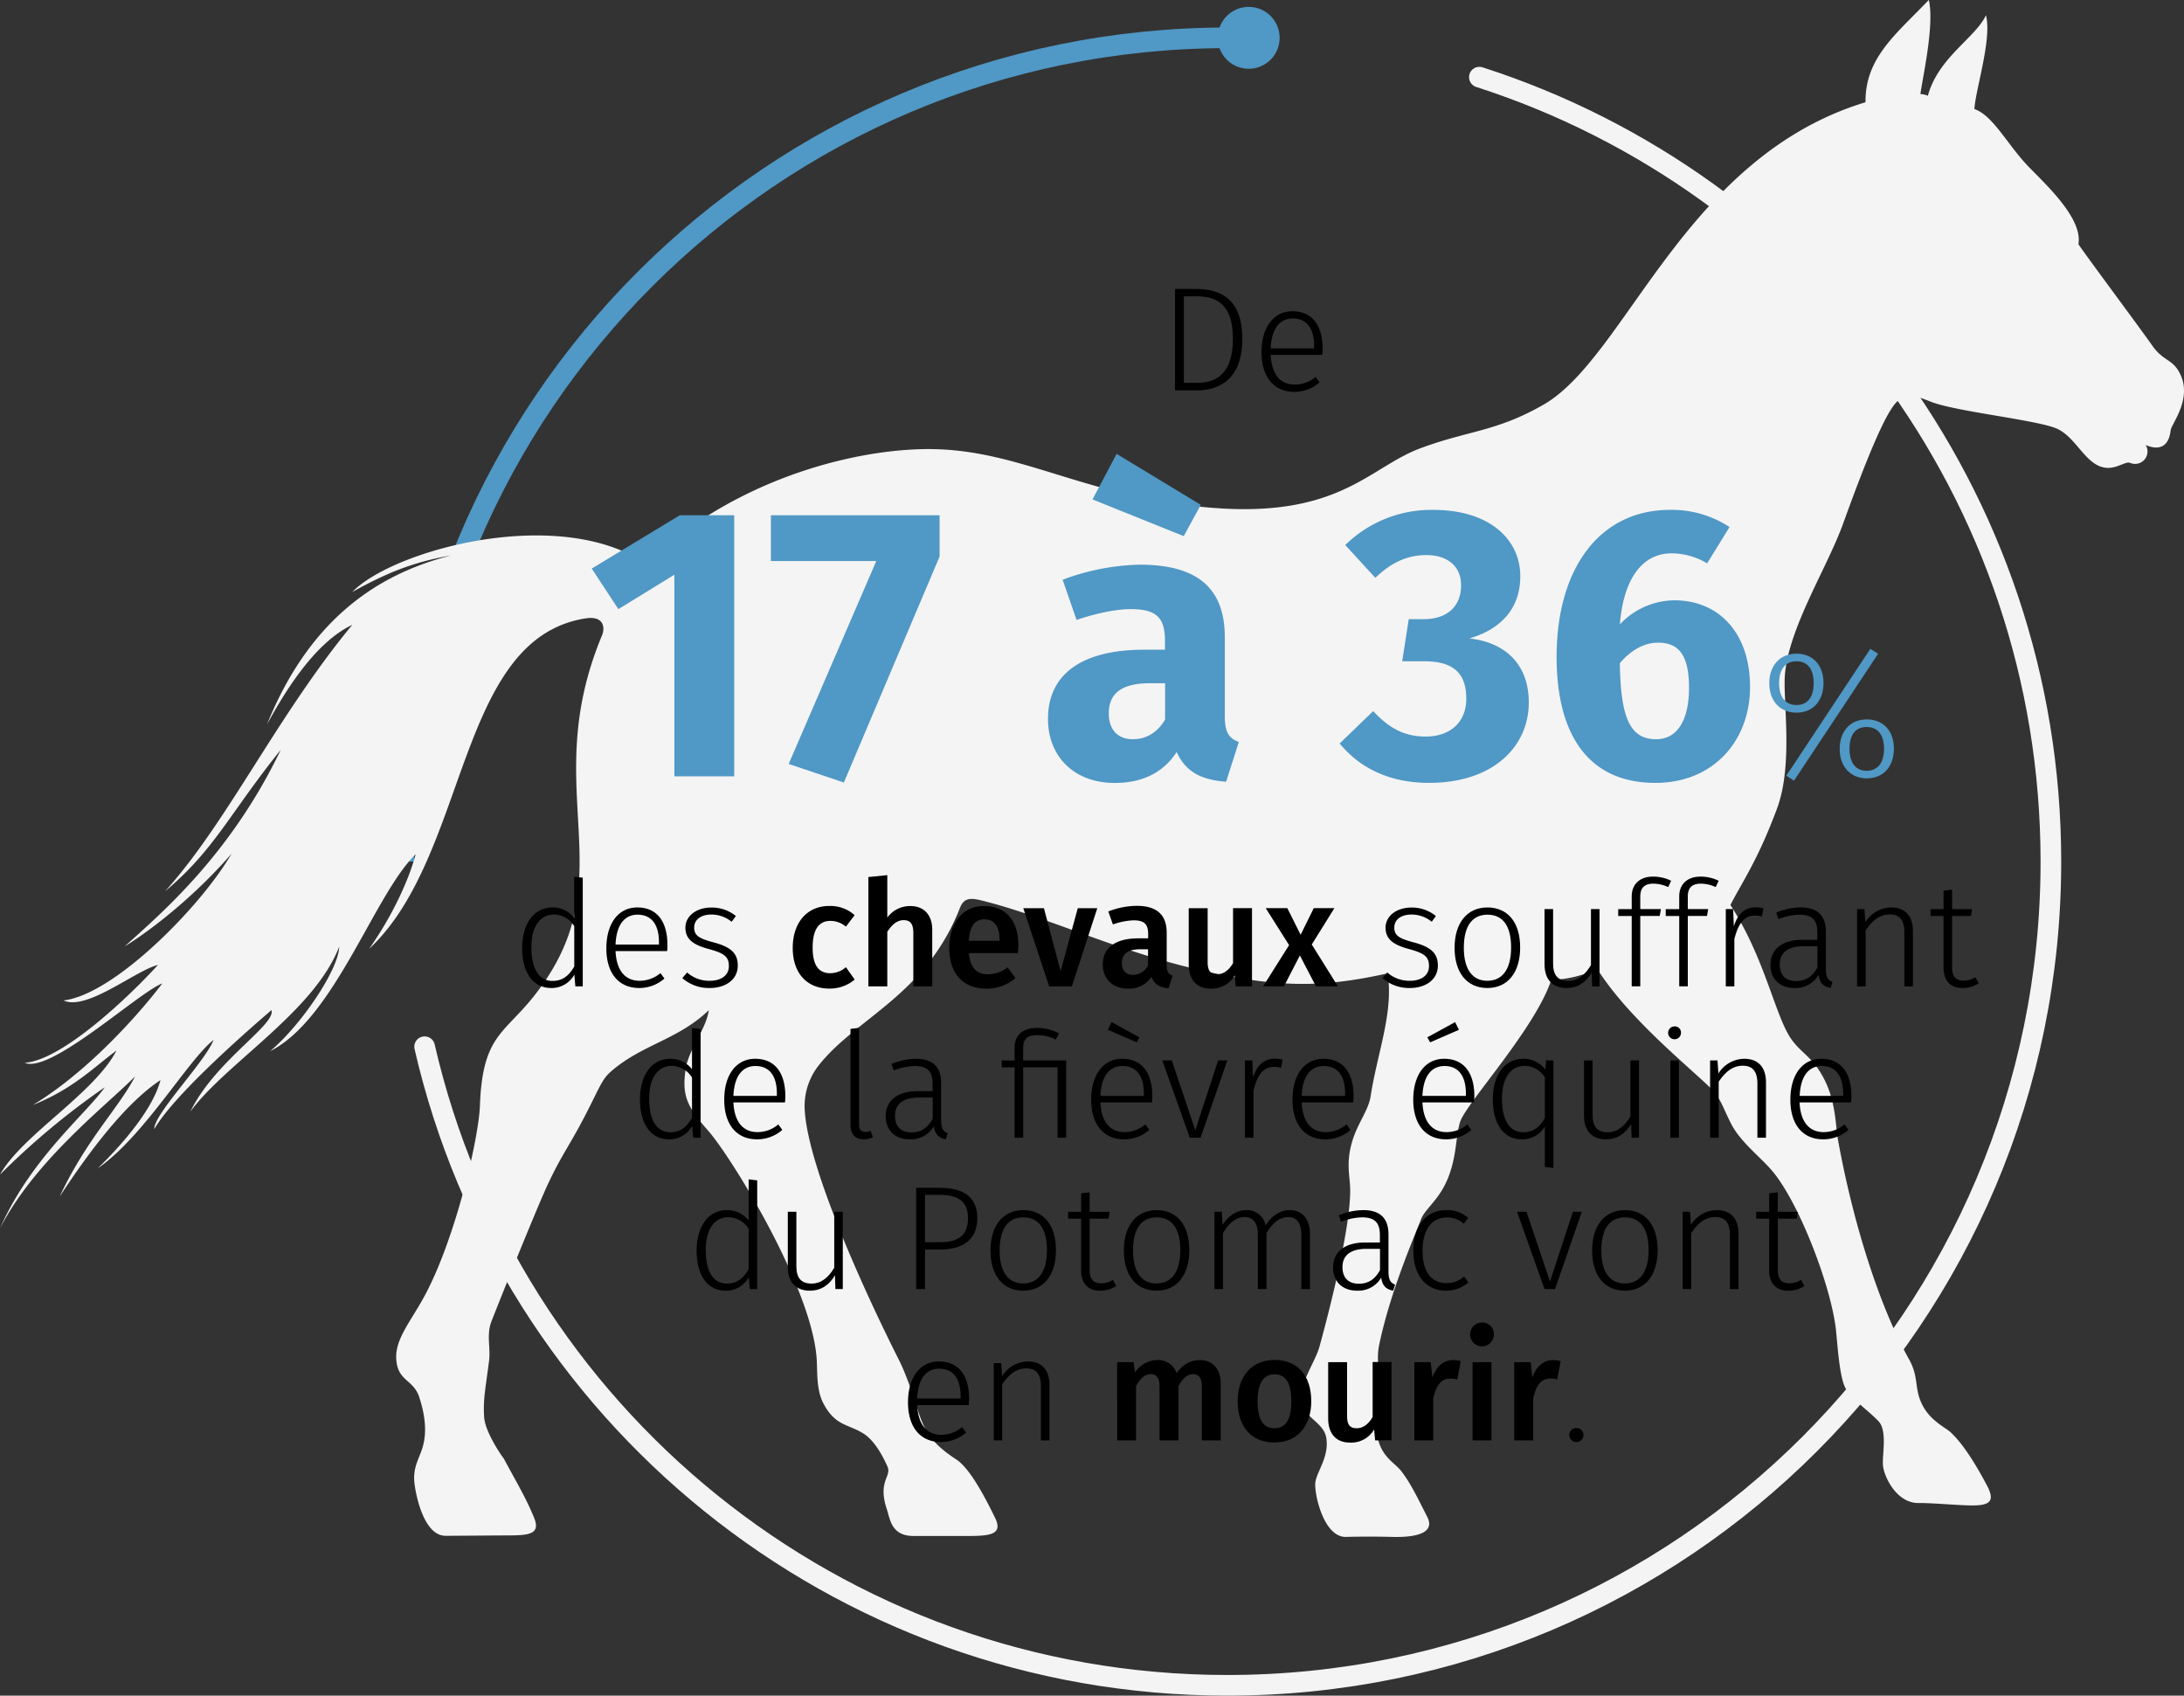 <svg xmlns="http://www.w3.org/2000/svg" viewBox="0 0 635.12 493"><rect x="0" y="0" width="635.12" height="493" fill="#333333" stroke="none"/><defs><style>.cls-1,.cls-2{fill:none;stroke-width:6px;}.cls-1{stroke:#f4f4f4;stroke-linecap:round;stroke-linejoin:round;}.cls-2{stroke:#5098c5;stroke-miterlimit:10;}.cls-3{fill:#5098c5;}.cls-4{fill:#f4f4f4;}</style></defs><title>1_8-1</title><g id="Layer_2" data-name="Layer 2"><g id="Calque_1" data-name="Calque 1"><path class="cls-1" d="M430.21,22.43c96.41,31,166.2,121.36,166.2,228.07,0,132.27-107.23,239.5-239.5,239.5-113.77,0-209-79.32-233.43-185.67"/><path class="cls-2" d="M117.41,250.5C117.41,118.23,224.63,11,356.91,11"/><circle class="cls-3" cx="363.13" cy="11" r="9"/><path class="cls-4" d="M634.17,109.1c-2.21-4.89-4.93-3.82-8.29-8.64S607.38,75.36,604.41,71c1.31-7.49-9.4-17.27-14.5-22.55-6.13-6.35-10.24-14.81-15.74-16.75.29-5.58,5.15-20.31,3.36-27.27-3.09,6.6-13.87,12.27-16.9,23.43a4.67,4.67,0,0,0-2.14-.48c.17-2.82,4.22-19.83,2.42-27.4-9.31,9.79-18.57,16.73-18.41,29.75-52.71,16-69.46,74.08-93.66,87.94-13.87,7.93-21.73,7.42-35.88,12.7-14.9,5.55-23.65,20.62-61.91,17.15-34.93-3.18-53.58-16.18-78.77-16.92-19.71-.58-52.82,6.53-79.35,28.66-2.78,2.31-8.6,2.37-11.9.95-26.36-11.27-67.69.69-78.59,11.91,10.68-5.94,18.11-8.73,28.73-10.64-17.85,4.6-40,15.55-53.54,49.19,11-20.39,19.67-26.54,24.81-29C80.54,208.17,66.09,239.13,48,259.14,62.44,247.07,66.75,236.5,81.65,218,66.8,248.9,46.57,265.8,36.25,275.17c8.53-5.25,21.11-15.4,31.11-27-8.89,15.4-34.22,41.05-48.89,42.7,6.71,3.16,20.89-8.69,27.46-10.32C37.82,289.52,18.1,308.3,7.2,309c7.45,3.3,33.1-20.47,40-23.07-7.46,9.84-22.38,26.2-37.67,35.35,11.68-4.63,17.78-11,24.34-15.83C27.41,317.93,6.46,330,0,341.52a218.66,218.66,0,0,1,30.48-25.4c-5.61,7.94-21.38,20.54-30.48,41,10.27-19.9,31.07-35.82,39.26-44.14-4.58,9-14.18,18.32-21.91,34.93,8.37-12.81,19.16-27.21,29.32-33.87-2.12,8-10.05,17.67-18.27,25.68C42,330.3,54.71,308.08,62.12,302.36c-2.64,6.56-17.45,21.63-17.25,25.91,5.56-9.6,25.35-27.1,34.08-34.58,1.35,4.26-16.43,14.77-23.58,29.48,10.29-14,35.94-29,43.26-47.9-.09,6.52-11,22.75-20.08,30.36,18.76-9.46,30.27-45.54,42.31-57.24-1.83,7.11-6.71,17.89-13.54,27.51,29.1-27.09,25.32-90.25,63-96.11,5.29-.82,5.7,2.68,4.73,5-19,45.58,7.58,70.54-19.92,105-8.69,10.88-14.82,11.42-15.56,31.6-.36,9.89-7.32,39.3-16.21,55.6-3.95,7.26-8.46,12.34-8.13,18.1.37,6.62,5,5.83,6.72,11.22,1.69,5.23,2.22,10,1,14.3-.86,3.1-2.85,5.81-2.47,10.14.26,3.13,2.56,15.78,9.1,15.78,3.72,0,14.39-.11,17.77-.11,6.55,0,10-.31,7.91-5.28-2.35-5.71-4.87-9.82-8.75-17.05-2-2.68-5.49-8.44-5.72-12.06-.32-5.08.32-7.78,1.43-16.35.49-3.78-.82-7.62.71-11.53,5.54-14.07,13.86-34.42,16.28-39.59,3.94-8.44,5.8-10.53,10-18.42,4.6-8.63,5.58-12,8.11-14.29,9.07-8.14,19.66-9.37,28.79-18.13-.7,5.48-5.9,11.43-6.73,17.18-1.09,7.55.32,10.8,6.51,17.79,6.57,7.4,30.05,45.29,31.59,66.19.28,3.79-.19,9.17,2.06,13.34,3.5,6.45,7.05,5.76,11.54,8.57,3.59,2.25,6.07,7.52,7,9.61,1.3,2.93-2.9,4.15-.22,12.3,1,3,1.3,7.88,7.82,7.88h15.8c6.54,0,10.25-.45,7.89-5.28-3.1-6.37-7.43-14.51-11.33-17-7.33-4.77-9.07-8.44-10.66-12.88-.83-2.33-3.14-10.45-6.07-16.24-9.92-19.61-26.1-55.21-27.26-72a19.11,19.11,0,0,1,4.14-13.55c10.9-13.76,31-20.26,40.95-45.61.94-2.38,2.25-3.18,5.81-2.33,17.87,4.28,38.64,14.27,61.7,19.8,23.93,5.71,37.05,5.92,56.88,1.51,1.78,11.4-3,23.08-4.93,35.66-.66,4.36-3.95,8-5.53,13.75-1.66,6-.47,9.56-.43,13.52.12,9.9-5.06,31.6-9,45.84-1,3.65-6.17,11.66-5.43,15.3,1.11,5.4,6.68,6.35,7.47,10.95.94,5.46-2.78,9.82-3.17,13s2.4,16,8.92,15.83c3-.1,9.15-.12,13.51,0,6.55.17,12.56-1,10.11-5.83-2.83-5.51-4.56-9.34-7.46-13.17-2-2.68-5.95-4.08-7.15-10.64-.63-3.49.9-8.47.91-13.75,0-4-1.24-7.78-.28-12.44,3.18-15.19,9.79-30.46,12.22-36.64,1.19-3,5.34-5.59,7.87-12.05s2.1-11.56,3.4-16c1.56-5.36,21.86-27.08,26.62-41.6,3.21.36,9.26-1.06,13.32-3,8.9,14.13,26.32,28.19,32.74,34.42,3.15,3.07,3.48,5.28,6.18,10.58,2.82,5.55,9,10,12.37,14.22,7.5,9.31,16.25,31.9,18,44.77.51,3.75,1,15.1,3.08,18.2,2.27,3.44,6.52,6.25,9.42,9.31,2.55,2.7,1.11,9.38,1.27,12.6S551.43,437.12,558,437c3-.06,9.67.52,14,.67,6.56.25,8.43-.88,5.78-5.86-3.59-6.73-7-12.05-10.48-15.34-1.67-1.54-6-3.38-8.35-8.15s-.85-7.84-3.8-13.13c-8.64-15.42-16.39-40-20.71-64.13-.58-3.2-.55-10.06-3.49-16.35-3.74-7.94-7.62-8.41-10.74-13.7-4.32-7.31-7.41-23.13-17-37.89,3.63-7,8-13.12,13.55-28,4.88-13.15,1.58-32.1,2.34-39.38,1.43-13.94,12.27-30.68,16.93-43.6s10.23-27.49,14-33.28c3.22-4.94,5.87-4.29,11.43-2.07,7.28,2.91,31.59,5.37,36.92,7.94,4.11,2,6.54,6.72,9.94,9.46,5.38,4.3,9.2-.34,11.12.38a3.61,3.61,0,0,0,4.54-5.18c4.37,1.86,6.84.07,7.28-4.48C632,122.58,637.24,115.91,634.17,109.1Z"/><path class="cls-3" d="M196.11,225.71V167.1l-16.28,10-7.75-11.79,25.6-15.5h15.83v75.9Z"/><path class="cls-3" d="M245.4,227.51l-16.05-5.39,25.48-59H224.18V149.81h49.06v12Z"/><path class="cls-3" d="M360.26,215.72l-3.7,11.56c-7.08-.56-11.68-2.69-14.38-8.64-4.26,6.62-10.89,9-18,9-11.9,0-19.42-7.75-19.42-18.64,0-13,9.88-20.1,27.95-20.1h6.07V186.3c0-7.07-2.81-9.2-10.11-9.2-3.82,0-9.65,1.12-15.6,3.14l-4.05-11.68a67.57,67.57,0,0,1,22.46-4.38c17.29,0,24.7,7.3,24.7,21.11v23.13C356.22,213,357.45,214.71,360.26,215.72Zm-42.55-70.51,7-13.25,24.48,14.82-4.95,9.1Zm21.11,64V198.65h-4.38c-8.09,0-12,2.81-12,8.76,0,4.72,2.59,7.52,7,7.52C333.54,214.93,336.68,212.8,338.82,209.21Z"/><path class="cls-3" d="M442.11,167.55c0,9.21-5.5,15.38-14.82,18.08,9.43,1,17.29,6.62,17.29,18.64,0,12.68-10.22,23.35-29,23.35-11.45,0-20.09-4.27-26-11.45l9.76-9.43c4.72,5.16,9.32,7.41,15.27,7.41,7,0,11.79-4.05,11.79-11,0-8-4.38-10.89-12.35-10.89h-6.28l1.9-12.24H414c6.74,0,10.89-3.59,10.89-9.88,0-5.5-3.93-8.75-10.1-8.75-5.61,0-10.33,2.24-14.82,6.62l-8.76-9.54a35.67,35.67,0,0,1,25.6-10.22C433.24,148.24,442.11,156.89,442.11,167.55Z"/><path class="cls-3" d="M508.92,199.77c0,15.5-10.56,27.85-27.51,27.85-20.1,0-28.74-14.82-28.74-36.6,0-25.71,12.46-42.78,33-42.78a30.64,30.64,0,0,1,17.29,5l-6.52,10.56a20.08,20.08,0,0,0-10.32-2.92c-8.54,0-14,7.41-15.05,20.66a22,22,0,0,1,16.06-7C499.6,174.63,508.92,183.72,508.92,199.77Zm-17.74.23c0-9.77-3.15-13.14-9-13.14-4.05,0-7.86,2.14-11.12,5.95.23,15.83,2.92,22.12,10.55,22.12C488,214.93,491.18,209,491.18,200Z"/><path class="cls-3" d="M530.29,198.6c0,5.22-3.11,8.6-7.86,8.6s-7.91-3.33-7.91-8.55,3.17-8.6,7.91-8.6S530.29,193.37,530.29,198.6Zm-12.92.05c0,3.27,1.32,6.33,5.06,6.33s5-3,5-6.38-1.27-6.33-5-6.33S517.37,195.27,517.37,198.65ZM521.7,227l-2.22-1.48,24.42-36.87,2.27,1.42Zm29.06-9.34c0,5.27-3.11,8.65-7.91,8.65-4.59,0-7.86-3.32-7.86-8.54s3.11-8.6,7.86-8.6S550.76,212.42,550.76,217.64Zm-12.92.11c0,3.27,1.32,6.33,5,6.33s5.06-3,5.06-6.44c0-3.22-1.26-6.28-5.06-6.28S537.84,214.37,537.84,217.75Z"/><path d="M169.47,286.79h-2.15l-.3-3.44a7.5,7.5,0,0,1-6.75,3.91c-5.24,0-8.42-4.47-8.42-11.6,0-6.92,3.31-11.82,8.81-11.82a7.82,7.82,0,0,1,6.32,3.05v-12l2.49.3ZM167,281V269.29a7,7,0,0,0-5.89-3.39c-4,0-6.62,3.39-6.58,9.71s2.37,9.59,6.15,9.59C163.63,285.2,165.43,283.69,167,281Z"/><path d="M194,276.52H179c.3,6.1,3.13,8.64,7,8.64a9.35,9.35,0,0,0,6.06-2.24l1.16,1.59a11.07,11.07,0,0,1-7.35,2.75c-5.93,0-9.54-4.3-9.54-11.52s3.48-11.9,9-11.9c5.84,0,8.76,4.25,8.76,10.87C194.1,275.4,194.06,276.09,194,276.52Zm-2.37-2.58c0-4.9-2-8-6.23-8-3.52,0-6.14,2.58-6.4,8.68h12.63Z"/><path d="M214,266.33,212.76,268a9.28,9.28,0,0,0-5.89-2.1c-3,0-5,1.46-5,3.78s1.42,3.18,5.46,4.26c4.9,1.29,7.22,3,7.22,6.79,0,4.17-3.66,6.53-8.13,6.53a11.72,11.72,0,0,1-8-2.88l1.41-1.63a9.6,9.6,0,0,0,6.58,2.41c3.27,0,5.55-1.55,5.55-4.26s-1.25-3.74-5.94-5-6.7-3-6.7-6.19c0-3.39,3.22-5.84,7.48-5.84A11.07,11.07,0,0,1,214,266.33Z"/><path d="M248.53,266.07,246,269.42a6.91,6.91,0,0,0-4.56-1.67c-3.18,0-5.12,2.32-5.12,7.78s2,7.43,5.12,7.43A6.91,6.91,0,0,0,246,281.2l2.54,3.61a11.19,11.19,0,0,1-7.35,2.62c-6.58,0-10.66-4.55-10.66-11.82s4.08-12.2,10.62-12.2A10.58,10.58,0,0,1,248.53,266.07Z"/><path d="M271.1,270.33v16.46h-5.5v-15.6c0-2.84-1.12-3.66-2.8-3.66-1.93,0-3.44,1.33-4.77,3.4v15.86h-5.5V255l5.5-.56v12.34a8.2,8.2,0,0,1,6.62-3.35C268.69,263.41,271.1,266,271.1,270.33Z"/><path d="M296,277.12H281.76c.39,4.64,2.58,6.14,5.59,6.14a9.39,9.39,0,0,0,5.67-2l2.28,3.14a13,13,0,0,1-8.42,3.05c-7.05,0-10.84-4.68-10.84-11.86,0-6.92,3.66-12.16,10.11-12.16s10,4.29,10,11.47C296.16,275.61,296.07,276.52,296,277.12Zm-5.33-3.83c0-3.74-1.33-6-4.43-6-2.57,0-4.21,1.72-4.51,6.23h8.94Z"/><path d="M305.1,286.79l-7.52-22.74h6l4.85,18.31,5-18.31h5.67l-7.39,22.74Z"/><path d="M341,283.69l-1.16,3.66c-2.49-.22-4.13-1.12-5-3.31a7.72,7.72,0,0,1-6.79,3.39c-4.56,0-7.35-2.88-7.35-7,0-4.95,3.74-7.61,10.36-7.61h2.83v-1.29c0-3-1.33-3.95-4.25-3.95a20.08,20.08,0,0,0-6,1.2L322.3,265a23.3,23.3,0,0,1,8.25-1.63c6.06,0,8.73,2.79,8.73,7.82v9.54C339.28,282.62,339.88,283.26,341,283.69Zm-7.14-3.05V276h-2.27c-3.57,0-5.33,1.29-5.33,4,0,2.19,1.11,3.44,3.22,3.44A4.86,4.86,0,0,0,333.86,280.64Z"/><path d="M359.36,286.79l-.31-3.18a7.68,7.68,0,0,1-7,3.82c-4.13,0-6.36-2.66-6.36-7.05V264.05h5.5V279.7c0,2.66.9,3.56,2.8,3.56s3.39-1.24,4.59-3.22v-16h5.51v22.74Z"/><path d="M382.7,286.79l-4.69-9-4.64,9h-6.06l7.57-12-6.8-10.75h6.28l3.87,7.74,3.82-7.74h6l-6.58,10.57,7.61,12.17Z"/><path d="M417.56,266.33l-1.2,1.67a9.28,9.28,0,0,0-5.89-2.1c-3,0-5,1.46-5,3.78s1.41,3.18,5.45,4.26c4.9,1.29,7.22,3,7.22,6.79,0,4.17-3.65,6.53-8.12,6.53a11.77,11.77,0,0,1-8-2.88l1.42-1.63a9.6,9.6,0,0,0,6.58,2.41c3.27,0,5.54-1.55,5.54-4.26s-1.24-3.74-5.93-5-6.7-3-6.7-6.19c0-3.39,3.22-5.84,7.48-5.84A11,11,0,0,1,417.56,266.33Z"/><path d="M442.07,275.48c0,7.27-3.61,11.78-9.55,11.78S423,282.79,423,275.57s3.65-11.73,9.54-11.73S442.07,268.13,442.07,275.48Zm-16.38.09c0,6.32,2.54,9.59,6.83,9.59s6.92-3.23,6.92-9.68-2.53-9.54-6.87-9.54S425.69,269.12,425.69,275.57Z"/><path d="M463,286.79l-.13-4c-1.59,2.67-3.86,4.47-7.35,4.47-4,0-6.36-2.45-6.36-6.88V264.31h2.49v15.82c0,3.56,1.51,5.07,4.43,5.07s5-1.94,6.58-4.6V264.31h2.49v22.48Z"/><path d="M477,260.7v3.61H483l-.34,2H477v20.46h-2.49V266.33h-3.92v-2h3.92v-3.7c0-3.52,2.32-5.76,6.23-5.76a11.93,11.93,0,0,1,5.24,1.21l-.86,1.84a10.44,10.44,0,0,0-4.25-1C478.35,256.91,477,258,477,260.7Z"/><path d="M490.82,260.7v3.61h5.93l-.34,2h-5.59v20.46h-2.49V266.33h-3.92v-2h3.92v-3.7c0-3.52,2.32-5.76,6.23-5.76a11.93,11.93,0,0,1,5.24,1.21l-.86,1.84a10.44,10.44,0,0,0-4.25-1C492.15,256.91,490.82,258,490.82,260.7Z"/><path d="M512.83,264.09l-.47,2.37a7.24,7.24,0,0,0-2-.26c-3.14,0-4.82,2.23-6,6.83v13.76h-2.49V264.31H504l.21,5c1.21-3.7,3.23-5.5,6.36-5.5A8.54,8.54,0,0,1,512.83,264.09Z"/><path d="M532.9,285.5l-.56,1.76c-2-.39-3.13-1.37-3.48-3.78a7.73,7.73,0,0,1-7,3.78c-4.34,0-7-2.71-7-6.7,0-4.73,3.57-7.31,9.33-7.31h4.3V271.1c0-3.57-1.46-5.16-5.2-5.16a18.26,18.26,0,0,0-6.11,1.29l-.64-1.89a18.75,18.75,0,0,1,7.09-1.5c5.12,0,7.35,2.53,7.35,7.13V281.8C531,284.3,531.7,285,532.9,285.5Zm-4.38-4.21V275.1h-3.91c-4.52,0-7.05,1.76-7.05,5.33,0,3.09,1.76,4.81,4.73,4.81S527.1,283.82,528.52,281.29Z"/><path d="M556.29,270.71v16.08H553.8V271.06c0-3.7-1.51-5.2-4.26-5.2-3,0-5.11,1.89-7,4.64v16.29h-2.5V264.31h2.15l.26,3.82a9,9,0,0,1,7.52-4.29C554.1,263.84,556.29,266.37,556.29,270.71Z"/><path d="M570.69,287.26c-3.39,0-5.5-2-5.5-5.93v-15h-3.78v-2h3.78v-5.37l2.49-.31v5.68h5.81l-.3,2h-5.51V281.2c0,2.62,1,3.91,3.31,3.91a6.26,6.26,0,0,0,3.44-1l1,1.76A8.33,8.33,0,0,1,570.69,287.26Z"/><path d="M203.74,330.79h-2.15l-.31-3.44a7.49,7.49,0,0,1-6.74,3.91c-5.25,0-8.43-4.47-8.43-11.6,0-6.92,3.31-11.82,8.81-11.82a7.81,7.81,0,0,1,6.32,3.05v-12l2.5.3Zm-2.5-5.76V313.29a7,7,0,0,0-5.89-3.39c-3.95,0-6.62,3.39-6.57,9.71s2.36,9.59,6.14,9.59C197.89,329.2,199.69,327.69,201.24,325Z"/><path d="M228.28,320.52h-15c.3,6.1,3.14,8.64,7,8.64a9.37,9.37,0,0,0,6.06-2.24l1.16,1.59a11.11,11.11,0,0,1-7.35,2.75c-5.93,0-9.54-4.3-9.54-11.52s3.48-11.9,9-11.9c5.85,0,8.77,4.25,8.77,10.87A17.23,17.23,0,0,1,228.28,320.52Zm-2.36-2.58c0-4.9-2-8-6.23-8-3.53,0-6.15,2.58-6.41,8.68h12.64Z"/><path d="M251.67,329.11a3.5,3.5,0,0,0,1.5-.3l.69,1.85a6.78,6.78,0,0,1-2.66.6c-2.41,0-3.87-1.37-3.87-4.34V299.15l2.49-.3v28.07C249.82,328.38,250.34,329.11,251.67,329.11Z"/><path d="M275.61,329.5l-.56,1.76c-2-.39-3.13-1.37-3.48-3.78a7.72,7.72,0,0,1-7,3.78c-4.34,0-7-2.71-7-6.7,0-4.73,3.57-7.31,9.33-7.31h4.3V315.1c0-3.57-1.46-5.16-5.2-5.16a18.26,18.26,0,0,0-6.11,1.29l-.64-1.89a18.75,18.75,0,0,1,7.09-1.5c5.12,0,7.35,2.53,7.35,7.13V325.8C273.72,328.3,274.41,329,275.61,329.5Zm-4.38-4.21V319.1h-3.91c-4.52,0-7.05,1.76-7.05,5.33,0,3.09,1.76,4.81,4.73,4.81S269.81,327.82,271.23,325.29Z"/><path d="M307.94,300.44l-.9,1.81a12.36,12.36,0,0,0-5.33-1.29c-2.84,0-4.17,1-4.17,3.82v3.53h12.51v22.48h-2.5V310.33h-10v20.46h-2.49V310.33h-3.74v-2h3.74v-3.66c0-3.65,2.23-5.8,6.57-5.8A13.25,13.25,0,0,1,307.94,300.44Z"/><path d="M335,320.52H320c.3,6.1,3.14,8.64,7,8.64a9.37,9.37,0,0,0,6.06-2.24l1.16,1.59a11.09,11.09,0,0,1-7.35,2.75c-5.93,0-9.54-4.3-9.54-11.52s3.48-11.9,9-11.9c5.85,0,8.77,4.25,8.77,10.87A17.23,17.23,0,0,1,335,320.52Zm-2.36-2.58c0-4.9-2-8-6.23-8-3.53,0-6.15,2.58-6.41,8.68h12.64Zm-10.49-18.53,1.12-2.23,8.08,4.42-.77,1.46Z"/><path d="M346,330.79l-8-22.48h2.75l6.84,20.29,6.66-20.29h2.66l-7.78,22.48Z"/><path d="M373,308.09l-.48,2.37a7.12,7.12,0,0,0-2-.26c-3.14,0-4.82,2.23-6,6.83v13.76h-2.49V308.31h2.15l.21,5c1.2-3.7,3.22-5.5,6.36-5.5A8.54,8.54,0,0,1,373,308.09Z"/><path d="M393.53,320.52h-15c.3,6.1,3.14,8.64,7,8.64a9.37,9.37,0,0,0,6.06-2.24l1.16,1.59a11.11,11.11,0,0,1-7.35,2.75c-5.93,0-9.54-4.3-9.54-11.52s3.48-11.9,9-11.9c5.84,0,8.77,4.25,8.77,10.87C393.62,319.4,393.57,320.09,393.53,320.52Zm-2.36-2.58c0-4.9-2-8-6.23-8-3.53,0-6.15,2.58-6.41,8.68h12.64Z"/><path d="M428.65,320.52h-15c.3,6.1,3.14,8.64,7,8.64a9.37,9.37,0,0,0,6.06-2.24l1.16,1.59a11.09,11.09,0,0,1-7.35,2.75c-5.93,0-9.54-4.3-9.54-11.52s3.48-11.9,9-11.9c5.85,0,8.77,4.25,8.77,10.87A17.23,17.23,0,0,1,428.65,320.52Zm-2.36-2.58c0-4.9-2-8-6.23-8-3.53,0-6.15,2.58-6.41,8.68h12.64ZM415.07,301.6l8.08-4.42,1.12,2.23-8.38,3.65Z"/><path d="M451.74,339.6l-2.49-.34V327.52a7.59,7.59,0,0,1-6.71,3.74c-5.24,0-8.42-4.47-8.42-11.6,0-6.92,3.31-11.82,8.85-11.82a7.9,7.9,0,0,1,6.45,3.18l.17-2.71h2.15Zm-2.49-14.53V313.25a7,7,0,0,0-5.85-3.35c-4,0-6.66,3.39-6.62,9.71s2.37,9.59,6.19,9.59C445.94,329.2,447.74,327.69,449.25,325.07Z"/><path d="M474.48,330.79l-.13-4c-1.59,2.67-3.87,4.47-7.35,4.47-4,0-6.36-2.45-6.36-6.88V308.31h2.49v15.82c0,3.56,1.51,5.07,4.43,5.07s5-1.94,6.58-4.6V308.31h2.49v22.48Z"/><path d="M488.84,300.23a1.87,1.87,0,1,1-1.89-1.81A1.78,1.78,0,0,1,488.84,300.23Zm-3.09,30.56V308.31h2.49v22.48Z"/><path d="M513.56,314.71v16.08h-2.5V315.06c0-3.7-1.5-5.2-4.25-5.2-3.05,0-5.12,1.89-7,4.64v16.29h-2.5V308.31h2.15l.26,3.82a8.94,8.94,0,0,1,7.52-4.29C511.36,307.84,513.56,310.37,513.56,314.71Z"/><path d="M538.32,320.52h-15c.3,6.1,3.14,8.64,7,8.64a9.39,9.39,0,0,0,6.07-2.24l1.16,1.59a11.12,11.12,0,0,1-7.36,2.75c-5.93,0-9.54-4.3-9.54-11.52s3.48-11.9,9-11.9c5.84,0,8.76,4.25,8.76,10.87C538.4,319.4,538.36,320.09,538.32,320.52ZM536,317.94c0-4.9-2-8-6.24-8-3.52,0-6.14,2.58-6.4,8.68H536Z"/><path d="M220.2,374.79h-2.15l-.3-3.44a7.5,7.5,0,0,1-6.75,3.91c-5.24,0-8.42-4.47-8.42-11.6,0-6.92,3.31-11.82,8.81-11.82a7.82,7.82,0,0,1,6.32,3.05v-12l2.49.3ZM217.71,369V357.29a7,7,0,0,0-5.89-3.39c-4,0-6.62,3.39-6.58,9.71s2.36,9.59,6.15,9.59C214.35,373.2,216.16,371.69,217.71,369Z"/><path d="M242.94,374.79l-.13-4c-1.59,2.67-3.87,4.47-7.35,4.47-4,0-6.36-2.45-6.36-6.88V352.31h2.49v15.82c0,3.56,1.51,5.07,4.43,5.07s5-1.94,6.58-4.6V352.31h2.49v22.48Z"/><path d="M284.21,354.16c0,6.62-4.6,9.15-11,9.15H269v11.48h-2.58V345.35h6.92C280.17,345.35,284.21,348.05,284.21,354.16Zm-2.71,0c0-5-3.05-6.75-8.21-6.75H269v13.76h4.22C278.11,361.21,281.5,359.62,281.5,354.2Z"/><path d="M307.08,363.48c0,7.27-3.61,11.78-9.54,11.78s-9.5-4.47-9.5-11.69,3.65-11.73,9.54-11.73S307.08,356.13,307.08,363.48Zm-16.38.09c0,6.32,2.54,9.59,6.84,9.59s6.92-3.23,6.92-9.68-2.54-9.54-6.88-9.54S290.7,357.12,290.7,363.57Z"/><path d="M319.89,375.26c-3.39,0-5.5-2-5.5-5.93v-15h-3.78v-2h3.78v-5.37l2.49-.31v5.68h5.81l-.3,2h-5.51V369.2c0,2.62,1,3.91,3.31,3.91a6.26,6.26,0,0,0,3.44-1l1,1.76A8.33,8.33,0,0,1,319.89,375.26Z"/><path d="M345.86,363.48c0,7.27-3.61,11.78-9.55,11.78s-9.49-4.47-9.49-11.69,3.65-11.73,9.54-11.73S345.86,356.13,345.86,363.48Zm-16.38.09c0,6.32,2.54,9.59,6.83,9.59s6.93-3.23,6.93-9.68-2.54-9.54-6.88-9.54S329.48,357.12,329.48,363.57Z"/><path d="M380.94,358.71v16.08h-2.5V359.06c0-3.66-1.5-5.2-3.82-5.2-2.71,0-4.6,1.89-6.32,4.64v16.29h-2.5V359.06c0-3.66-1.5-5.2-3.82-5.2-2.71,0-4.64,1.89-6.32,4.64v16.29h-2.49V352.31h2.15l.21,3.82c1.68-2.57,4-4.29,6.92-4.29a5.47,5.47,0,0,1,5.59,4.47c1.68-2.67,4.08-4.47,7-4.47C378.7,351.84,380.94,354.46,380.94,358.71Z"/><path d="M405.7,373.5l-.56,1.76c-2-.39-3.14-1.37-3.48-3.78a7.73,7.73,0,0,1-7,3.78c-4.34,0-7-2.71-7-6.7,0-4.73,3.57-7.31,9.33-7.31h4.29V359.1c0-3.57-1.46-5.16-5.2-5.16a18.21,18.21,0,0,0-6.1,1.29l-.65-1.89a18.79,18.79,0,0,1,7.1-1.5c5.11,0,7.35,2.53,7.35,7.13V369.8C403.81,372.3,404.49,373,405.7,373.5Zm-4.39-4.21V363.1H397.4c-4.51,0-7,1.76-7,5.33,0,3.09,1.76,4.81,4.73,4.81S399.9,371.82,401.31,369.29Z"/><path d="M426.94,354.11l-1.25,1.68a7.28,7.28,0,0,0-5-1.81c-4.08,0-7,3.19-7,9.68s2.84,9.41,6.92,9.41a7.71,7.71,0,0,0,5.16-1.93l1.24,1.71a9.67,9.67,0,0,1-6.44,2.41c-5.76,0-9.55-4.25-9.55-11.56s3.74-11.86,9.5-11.86A9,9,0,0,1,426.94,354.11Z"/><path d="M449.16,374.79l-8-22.48h2.75l6.84,20.29,6.66-20.29H460l-7.78,22.48Z"/><path d="M482.05,363.48c0,7.27-3.61,11.78-9.55,11.78S463,370.79,463,363.57s3.65-11.73,9.54-11.73S482.05,356.13,482.05,363.48Zm-16.38.09c0,6.32,2.54,9.59,6.83,9.59s6.93-3.23,6.93-9.68-2.54-9.54-6.88-9.54S465.67,357.12,465.67,363.57Z"/><path d="M505.56,358.71v16.08h-2.49V359.06c0-3.7-1.5-5.2-4.26-5.2-3.05,0-5.11,1.89-7,4.64v16.29h-2.49V352.31h2.15l.26,3.82a8.94,8.94,0,0,1,7.52-4.29C503.37,351.84,505.56,354.37,505.56,358.71Z"/><path d="M520,375.26c-3.4,0-5.51-2-5.51-5.93v-15h-3.78v-2h3.78v-5.37l2.5-.31v5.68h5.8l-.3,2H517V369.2c0,2.62,1,3.91,3.31,3.91a6.31,6.31,0,0,0,3.44-1l1,1.76A8.32,8.32,0,0,1,520,375.26Z"/><path d="M281.72,408.52h-15c.3,6.1,3.13,8.64,7,8.64a9.35,9.35,0,0,0,6.06-2.24l1.16,1.59a11.07,11.07,0,0,1-7.35,2.75c-5.93,0-9.54-4.3-9.54-11.52s3.48-11.9,9-11.9c5.85,0,8.77,4.25,8.77,10.87C281.8,407.4,281.76,408.09,281.72,408.52Zm-2.37-2.58c0-4.9-2-8-6.23-8-3.52,0-6.15,2.58-6.4,8.68h12.63Z"/><path d="M305.19,402.71v16.08H302.7V403.06c0-3.7-1.51-5.2-4.26-5.2-3.05,0-5.11,1.89-7,4.64v16.29H289V396.31h2.15l.26,3.82a9,9,0,0,1,7.52-4.29C303,395.84,305.19,398.37,305.19,402.71Z"/><path d="M355,402.33v16.46h-5.5v-15.6c0-2.84-1.12-3.66-2.5-3.66-1.89,0-3.05,1.33-4.29,3.44v15.82h-5.51v-15.6c0-2.84-1.16-3.66-2.49-3.66-1.93,0-3.09,1.33-4.34,3.44v15.82h-5.5V396.05h4.77l.43,3a7.7,7.7,0,0,1,6.57-3.61,5.54,5.54,0,0,1,5.51,3.82c1.72-2.36,3.82-3.82,6.83-3.82C352.56,395.41,355,398,355,402.33Z"/><path d="M381.32,407.4c0,7.18-4,12-10.7,12s-10.7-4.55-10.7-12c0-7.14,4-12,10.74-12S381.32,400,381.32,407.4Zm-15.6,0c0,5.46,1.68,7.86,4.9,7.86s4.9-2.45,4.9-7.86-1.68-7.82-4.86-7.82S365.72,402,365.72,407.4Z"/><path d="M399.9,418.79l-.3-3.18a7.7,7.7,0,0,1-7,3.82c-4.12,0-6.36-2.66-6.36-7.05V396.05h5.5V411.7c0,2.66.9,3.56,2.8,3.56S398,414,399.17,412v-16h5.5v22.74Z"/><path d="M424.79,395.75l-1,5.33a7.76,7.76,0,0,0-2-.26c-2.75,0-4.17,2-5,5.85v12.12h-5.5V396.05h4.77l.52,4.47c1.07-3.27,3.26-5.07,5.93-5.07A7.71,7.71,0,0,1,424.79,395.75Z"/><path d="M434.42,387.88a3.46,3.46,0,1,1-3.48-3.35A3.3,3.3,0,0,1,434.42,387.88Zm-6.19,30.91V396.05h5.5v22.74Z"/><path d="M453.85,395.75l-1,5.33a7.76,7.76,0,0,0-2-.26c-2.75,0-4.17,2-5,5.85v12.12h-5.5V396.05h4.77l.52,4.47c1.07-3.27,3.26-5.07,5.93-5.07A7.71,7.71,0,0,1,453.85,395.75Z"/><path d="M460.47,417.2a2,2,0,0,1-2.06,2.06,2,2,0,1,1,0-4.08A2,2,0,0,1,460.47,417.2Z"/><path d="M361.27,98.5c0,12.2-7.18,15-13.24,15h-6.32V84h5.85C354.39,84,361.27,86.38,361.27,98.5Zm-17,12.81h3.91c5.07,0,10.36-2.24,10.36-12.81,0-10.79-5.5-12.34-10.66-12.34h-3.61Z"/><path d="M384.53,103.18h-15c.3,6.11,3.14,8.64,7,8.64a9.36,9.36,0,0,0,6.06-2.23l1.16,1.59a11.07,11.07,0,0,1-7.35,2.75c-5.93,0-9.54-4.3-9.54-11.52s3.48-11.91,9-11.91c5.85,0,8.77,4.26,8.77,10.88C384.61,102.07,384.57,102.75,384.53,103.18Zm-2.37-2.58c0-4.9-2-8-6.23-8-3.53,0-6.15,2.57-6.41,8.68h12.64Z"/></g></g></svg>